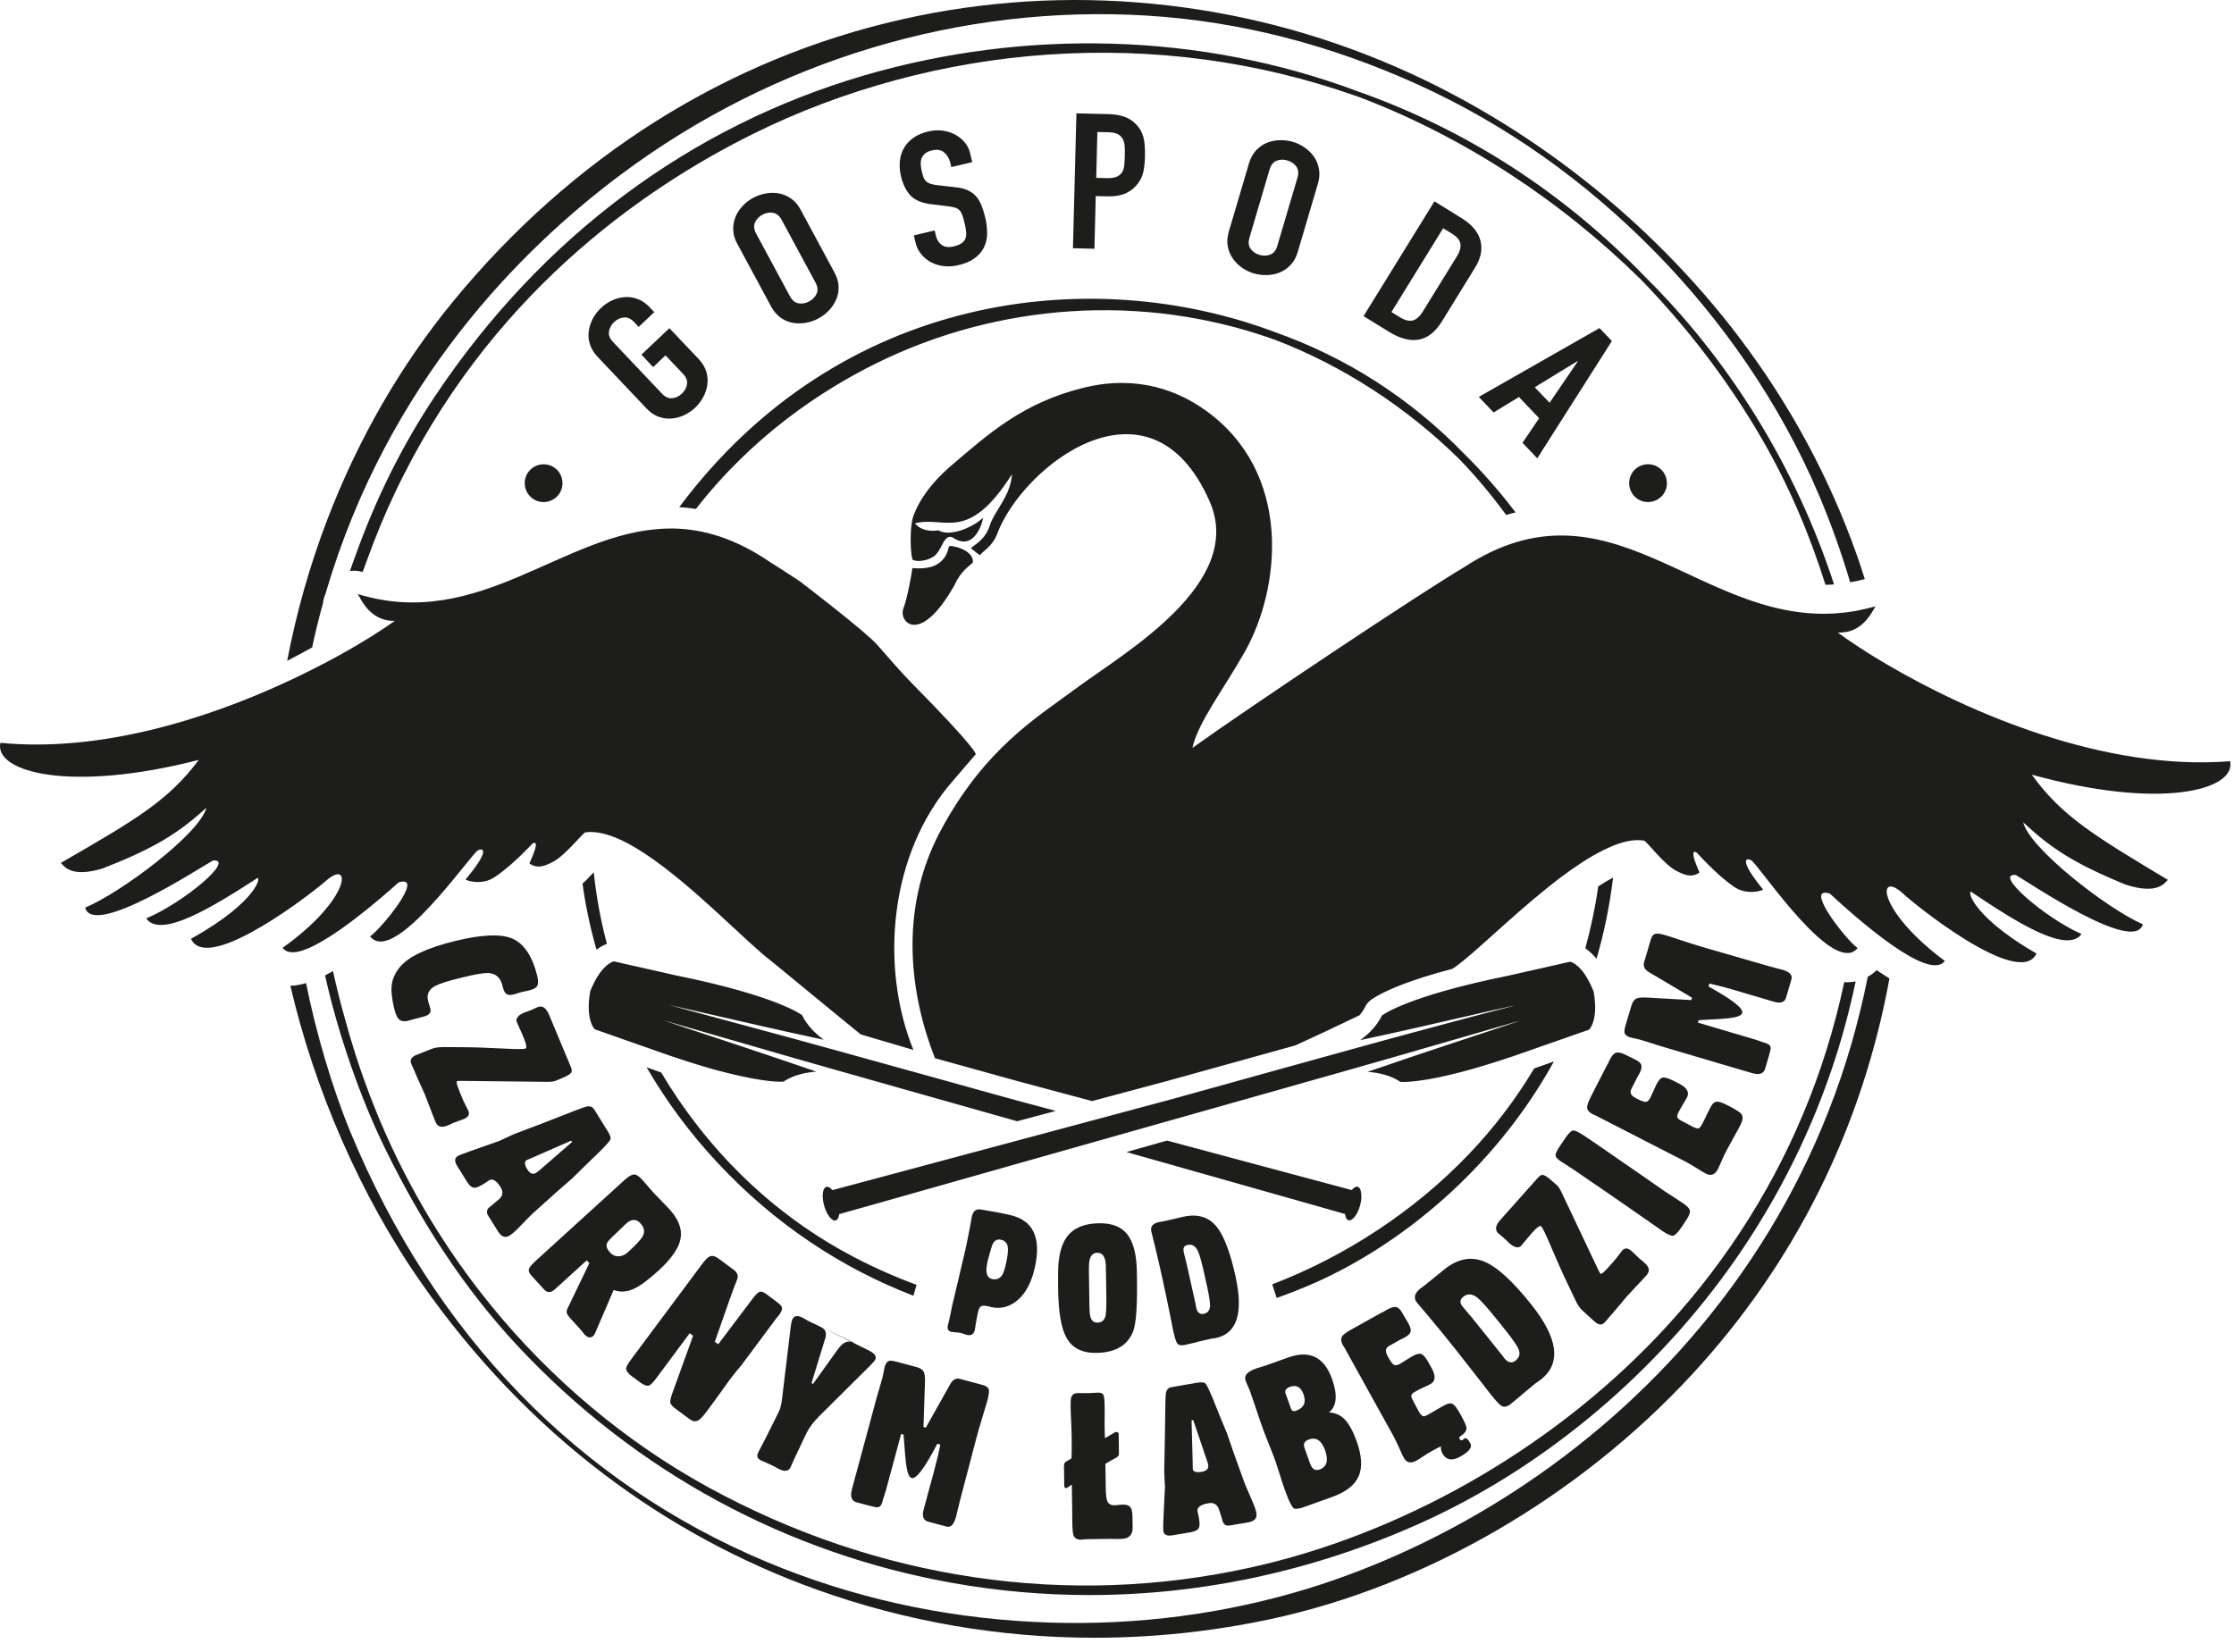 <svg width="96" height="71" viewBox="0 0 96 71" fill="none" xmlns="http://www.w3.org/2000/svg">
<g clip-path="url(#clip0_722_2)">
<path d="M26.17 14.246C26.144 14.402 26.203 14.55 26.34 14.694L28.446 16.918C28.583 17.063 28.731 17.13 28.887 17.115C29.043 17.1 29.18 17.033 29.302 16.918C29.424 16.803 29.498 16.666 29.521 16.514C29.547 16.359 29.487 16.21 29.35 16.066L28.598 15.273L28.068 15.777L27.564 15.243L28.765 14.105L30.021 15.428C30.184 15.603 30.295 15.784 30.351 15.973C30.407 16.162 30.421 16.351 30.395 16.537C30.369 16.722 30.31 16.9 30.218 17.07C30.125 17.241 30.01 17.389 29.877 17.519C29.739 17.649 29.587 17.752 29.413 17.838C29.239 17.919 29.057 17.971 28.868 17.986C28.679 18.004 28.494 17.979 28.305 17.912C28.12 17.845 27.942 17.727 27.779 17.552L25.673 15.328C25.514 15.158 25.403 14.976 25.347 14.787C25.288 14.594 25.273 14.405 25.303 14.22C25.329 14.035 25.388 13.857 25.48 13.686C25.573 13.516 25.688 13.367 25.822 13.238C25.959 13.108 26.111 13.004 26.285 12.919C26.459 12.838 26.641 12.786 26.83 12.771C27.019 12.756 27.204 12.778 27.393 12.849C27.582 12.915 27.756 13.034 27.916 13.204L28.116 13.416L27.445 14.05L27.245 13.838C27.108 13.694 26.959 13.627 26.804 13.646C26.648 13.66 26.511 13.727 26.389 13.842C26.27 13.957 26.196 14.09 26.17 14.246ZM33.135 13.171L31.682 10.476C31.57 10.273 31.511 10.069 31.507 9.868C31.504 9.668 31.537 9.483 31.611 9.309C31.685 9.135 31.789 8.979 31.923 8.842C32.056 8.701 32.204 8.586 32.371 8.501C32.534 8.412 32.712 8.349 32.905 8.315C33.094 8.282 33.283 8.278 33.468 8.312C33.654 8.345 33.828 8.419 33.995 8.534C34.158 8.649 34.298 8.808 34.406 9.016L35.859 11.711C35.974 11.922 36.029 12.126 36.037 12.322C36.041 12.519 36.007 12.708 35.929 12.878C35.855 13.052 35.751 13.208 35.618 13.345C35.485 13.486 35.336 13.601 35.169 13.686C35.006 13.775 34.828 13.838 34.636 13.872C34.447 13.905 34.258 13.909 34.072 13.875C33.887 13.842 33.713 13.771 33.55 13.657C33.387 13.542 33.249 13.382 33.135 13.171ZM32.493 10.039L33.946 12.734C34.043 12.912 34.165 13.012 34.321 13.038C34.476 13.064 34.625 13.034 34.773 12.956C34.921 12.875 35.029 12.763 35.092 12.623C35.155 12.482 35.14 12.322 35.044 12.144L33.59 9.45C33.494 9.272 33.372 9.172 33.216 9.146C33.06 9.12 32.912 9.149 32.764 9.227C32.616 9.305 32.508 9.42 32.445 9.561C32.382 9.702 32.397 9.861 32.493 10.039ZM39.751 6.599C39.821 6.54 39.917 6.492 40.04 6.466C40.27 6.41 40.447 6.44 40.577 6.555C40.707 6.666 40.792 6.814 40.837 7L40.881 7.181L41.778 6.97L41.685 6.573C41.648 6.414 41.578 6.269 41.471 6.136C41.363 6.003 41.23 5.891 41.07 5.799C40.911 5.71 40.729 5.647 40.525 5.617C40.322 5.587 40.11 5.599 39.888 5.65C39.628 5.71 39.413 5.806 39.239 5.932C39.065 6.058 38.931 6.206 38.839 6.373C38.746 6.54 38.687 6.725 38.668 6.933C38.65 7.137 38.665 7.348 38.713 7.559C38.798 7.915 38.931 8.193 39.121 8.397C39.31 8.601 39.614 8.731 40.032 8.779L40.729 8.864C40.852 8.879 40.948 8.897 41.026 8.92C41.104 8.942 41.167 8.975 41.218 9.023C41.27 9.072 41.315 9.142 41.348 9.235C41.382 9.327 41.419 9.446 41.452 9.594C41.482 9.72 41.504 9.839 41.515 9.946C41.526 10.054 41.522 10.15 41.493 10.232C41.467 10.313 41.415 10.384 41.337 10.443C41.263 10.502 41.148 10.55 40.996 10.588C40.766 10.643 40.592 10.621 40.466 10.525C40.34 10.428 40.262 10.306 40.225 10.158L40.166 9.906L39.269 10.117L39.339 10.417C39.384 10.606 39.465 10.777 39.584 10.921C39.703 11.066 39.843 11.184 40.006 11.27C40.169 11.358 40.351 11.414 40.555 11.436C40.759 11.462 40.97 11.447 41.185 11.396C41.474 11.329 41.708 11.229 41.886 11.095C42.064 10.966 42.197 10.81 42.282 10.636C42.367 10.462 42.416 10.269 42.419 10.05C42.423 9.835 42.397 9.609 42.342 9.368C42.293 9.161 42.238 8.983 42.175 8.827C42.112 8.671 42.034 8.538 41.938 8.43C41.841 8.323 41.719 8.238 41.574 8.171C41.43 8.108 41.248 8.063 41.033 8.045L40.288 7.96C40.162 7.945 40.058 7.926 39.98 7.897C39.903 7.871 39.84 7.834 39.791 7.785C39.743 7.737 39.706 7.678 39.68 7.604C39.654 7.53 39.628 7.437 39.602 7.326C39.58 7.229 39.569 7.137 39.565 7.048C39.562 6.955 39.577 6.874 39.602 6.796C39.632 6.729 39.68 6.662 39.751 6.599ZM47.03 10.691L46.107 10.669L46.256 4.872L47.638 4.905C47.89 4.913 48.113 4.946 48.305 5.013C48.498 5.076 48.669 5.187 48.821 5.343C48.973 5.498 49.076 5.68 49.132 5.884C49.188 6.088 49.21 6.366 49.202 6.714C49.195 6.97 49.173 7.189 49.136 7.367C49.099 7.548 49.025 7.715 48.91 7.871C48.78 8.056 48.606 8.201 48.391 8.301C48.176 8.401 47.898 8.449 47.557 8.438L47.086 8.427L47.03 10.691ZM47.108 7.645L47.553 7.656C47.738 7.659 47.887 7.641 47.99 7.593C48.094 7.548 48.172 7.482 48.22 7.4C48.272 7.318 48.302 7.215 48.313 7.096C48.324 6.977 48.331 6.844 48.335 6.696C48.339 6.559 48.339 6.433 48.331 6.31C48.324 6.188 48.302 6.08 48.257 5.991C48.213 5.903 48.146 5.828 48.05 5.773C47.953 5.717 47.816 5.691 47.635 5.684L47.156 5.673L47.108 7.645ZM52.979 11.114C52.872 10.958 52.798 10.784 52.761 10.591C52.724 10.395 52.739 10.184 52.805 9.954L53.672 7.018C53.739 6.796 53.839 6.61 53.977 6.462C54.114 6.318 54.269 6.206 54.444 6.136C54.618 6.066 54.803 6.029 54.996 6.025C55.188 6.021 55.374 6.043 55.556 6.095C55.733 6.147 55.904 6.229 56.063 6.34C56.223 6.451 56.356 6.581 56.464 6.733C56.571 6.888 56.645 7.063 56.678 7.259C56.716 7.456 56.701 7.667 56.634 7.893L55.767 10.829C55.7 11.058 55.596 11.244 55.459 11.388C55.322 11.533 55.166 11.64 54.992 11.711C54.818 11.781 54.633 11.818 54.44 11.822C54.247 11.826 54.062 11.803 53.88 11.752C53.702 11.7 53.532 11.618 53.372 11.507C53.22 11.399 53.087 11.27 52.979 11.114ZM53.743 10.695C53.836 10.821 53.962 10.906 54.125 10.955C54.288 11.003 54.44 10.999 54.584 10.943C54.729 10.888 54.833 10.762 54.888 10.569L55.756 7.633C55.811 7.441 55.796 7.281 55.704 7.155C55.611 7.029 55.485 6.944 55.322 6.896C55.159 6.848 55.007 6.851 54.862 6.907C54.718 6.963 54.614 7.089 54.558 7.281L53.691 10.217C53.636 10.41 53.65 10.569 53.743 10.695ZM59.688 14.261L58.595 13.586L61.642 8.653L62.802 9.372C63.247 9.646 63.521 9.969 63.617 10.339C63.714 10.71 63.639 11.095 63.391 11.496L61.968 13.805C61.682 14.268 61.349 14.531 60.963 14.598C60.582 14.661 60.155 14.55 59.688 14.261ZM60.715 13.771C60.867 13.731 61.011 13.601 61.141 13.39L62.609 11.014C62.728 10.821 62.78 10.643 62.757 10.484C62.735 10.324 62.609 10.172 62.379 10.032L62.016 9.809L59.792 13.412L60.155 13.634C60.374 13.768 60.563 13.812 60.715 13.771ZM65.426 19.031L66.141 17.975L65.274 17.063L64.184 17.727L63.547 17.059L68.736 14.101L69.266 14.657L66.06 19.698L65.426 19.031ZM66.59 17.311L67.798 15.536L67.787 15.521L65.952 16.644L66.59 17.311ZM21.993 40.329C21.503 40.132 20.699 40.166 19.587 40.436C18.379 40.729 17.586 41.096 17.207 41.537C16.985 41.797 16.855 42.078 16.829 42.375C16.803 42.616 16.844 42.946 16.944 43.365C17 43.594 17.07 43.746 17.159 43.821C17.248 43.895 17.378 43.913 17.552 43.869C17.534 43.872 17.6 43.854 17.745 43.813C17.89 43.772 18.045 43.731 18.208 43.691C18.442 43.635 18.535 43.52 18.494 43.35C18.49 43.328 18.471 43.276 18.449 43.198C18.423 43.12 18.405 43.053 18.394 43.001C18.331 42.742 18.423 42.542 18.668 42.394C18.857 42.286 19.253 42.156 19.858 42.012C20.388 41.882 20.755 41.819 20.951 41.819C21.203 41.826 21.389 41.926 21.5 42.123C21.541 42.193 21.578 42.297 21.611 42.438C21.644 42.575 21.696 42.668 21.763 42.72C21.833 42.768 21.941 42.775 22.085 42.738C22.13 42.727 22.189 42.709 22.256 42.686C22.326 42.664 22.371 42.649 22.393 42.642C22.456 42.627 22.526 42.612 22.608 42.597C22.693 42.575 22.745 42.564 22.76 42.56C22.934 42.52 23.045 42.453 23.09 42.367C23.134 42.282 23.134 42.145 23.09 41.956C22.878 41.089 22.512 40.544 21.993 40.329ZM23.594 43.613C23.468 43.313 23.305 43.202 23.101 43.287C23.019 43.32 22.938 43.357 22.853 43.398C22.767 43.435 22.719 43.453 22.715 43.453C22.712 43.457 22.689 43.465 22.66 43.476C22.619 43.487 22.586 43.498 22.552 43.509C22.4 43.572 22.304 43.635 22.256 43.702C22.193 43.78 22.178 43.854 22.208 43.928C22.237 44.002 22.282 44.099 22.337 44.217C22.393 44.336 22.449 44.462 22.5 44.591C22.619 44.881 22.649 45.04 22.582 45.066C22.512 45.096 22.223 45.096 21.715 45.07C20.955 45.029 20.31 45.007 19.772 45.007C19.539 45.003 19.309 45.003 19.083 45.003C18.857 45.003 18.679 45.025 18.557 45.077L17.893 45.34C17.678 45.429 17.604 45.555 17.671 45.715C17.667 45.711 17.682 45.74 17.712 45.815C17.745 45.878 17.775 45.948 17.808 46.022L17.886 46.208C17.93 46.315 17.993 46.46 18.082 46.649C18.168 46.834 18.227 46.967 18.26 47.045C18.301 47.145 18.371 47.327 18.468 47.586C18.564 47.846 18.649 48.057 18.716 48.22C18.801 48.428 18.972 48.48 19.224 48.376C19.261 48.361 19.305 48.343 19.361 48.32C19.405 48.294 19.439 48.279 19.454 48.272C19.491 48.257 19.565 48.231 19.672 48.191C19.78 48.154 19.865 48.12 19.932 48.094C20.125 48.013 20.191 47.898 20.125 47.738C20.121 47.727 20.084 47.657 20.021 47.531C19.954 47.405 19.898 47.282 19.85 47.164L19.758 46.938C19.635 46.641 19.595 46.486 19.639 46.467C19.661 46.46 19.735 46.452 19.861 46.456L23.501 46.497C23.672 46.497 23.79 46.486 23.861 46.456L24.135 46.345C24.395 46.237 24.535 46.148 24.561 46.07C24.58 46.022 24.569 45.948 24.524 45.841L23.594 43.613ZM24.706 47.735C24.988 47.623 25.169 47.564 25.258 47.549C25.381 47.538 25.473 47.583 25.536 47.686L26.125 48.635C26.226 48.795 26.259 48.91 26.229 48.976C26.2 49.043 26.044 49.221 25.762 49.503C25.366 49.884 24.969 50.27 24.58 50.655C24.261 50.926 23.698 51.423 22.893 52.153C22.801 52.238 22.619 52.423 22.345 52.709C22.16 52.905 22.011 53.035 21.9 53.102C21.711 53.22 21.544 53.157 21.4 52.924L20.977 52.245C20.899 52.123 20.91 52.008 21.003 51.908C21.114 51.823 21.27 51.693 21.47 51.519C21.611 51.374 21.629 51.211 21.515 51.03C21.333 50.737 21.166 50.637 21.01 50.733C20.977 50.755 20.933 50.785 20.881 50.822C20.821 50.859 20.781 50.885 20.755 50.9C20.595 50.996 20.477 51.048 20.395 51.048C20.284 51.045 20.18 50.967 20.084 50.815L19.643 50.107C19.52 49.91 19.532 49.77 19.676 49.681C19.721 49.655 19.913 49.581 20.258 49.458L21.481 49.028C21.611 48.962 21.819 48.865 22.1 48.739C22.786 48.487 23.649 48.15 24.706 47.735ZM24.587 49.08L24.543 49.025L22.904 49.744C22.797 49.788 22.704 49.829 22.63 49.862C22.526 49.925 22.538 50.059 22.66 50.259C22.775 50.444 22.901 50.492 23.038 50.407C23.082 50.381 23.134 50.34 23.19 50.292L24.587 49.08ZM27.601 50.707C27.671 50.785 27.756 50.882 27.857 51C27.956 51.119 28.027 51.2 28.064 51.241C28.12 51.304 28.227 51.415 28.387 51.575C28.542 51.734 28.668 51.864 28.757 51.96C29.157 52.398 29.321 52.82 29.246 53.231C29.176 53.639 28.85 54.11 28.268 54.636C27.849 55.014 27.508 55.27 27.234 55.392C26.93 55.533 26.641 55.548 26.37 55.441L25.584 57.272C25.558 57.338 25.529 57.383 25.499 57.412C25.381 57.524 25.247 57.498 25.106 57.342C25.095 57.327 25.076 57.305 25.047 57.264C25.021 57.227 24.999 57.197 24.984 57.183L24.465 56.612C24.372 56.508 24.335 56.412 24.354 56.319C24.358 56.297 24.413 56.186 24.513 55.978L25.325 54.291L25.214 54.169L23.853 55.407C23.675 55.567 23.52 55.574 23.386 55.426L22.841 54.829C22.734 54.714 22.701 54.61 22.738 54.521C22.76 54.451 22.856 54.34 23.023 54.188L26.856 50.7C27.011 50.559 27.137 50.485 27.238 50.477C27.337 50.474 27.46 50.548 27.601 50.707ZM27.523 52.579C27.341 52.379 27.134 52.383 26.9 52.594C26.878 52.612 26.819 52.672 26.718 52.772C26.619 52.868 26.533 52.953 26.455 53.024C26.24 53.22 26.114 53.358 26.081 53.439C26.037 53.554 26.081 53.684 26.215 53.832C26.314 53.943 26.437 53.999 26.581 53.995C26.722 53.991 26.859 53.932 26.989 53.813C27.341 53.491 27.552 53.265 27.623 53.124C27.719 52.939 27.686 52.757 27.523 52.579ZM31.904 58.617L33.376 56.638C33.398 56.608 33.42 56.582 33.45 56.553C33.472 56.519 33.49 56.497 33.498 56.489C33.602 56.349 33.631 56.237 33.583 56.148C33.553 56.097 33.483 56.03 33.372 55.948L32.92 55.611C32.797 55.522 32.701 55.492 32.627 55.529C32.553 55.563 32.453 55.663 32.334 55.826L30.863 57.776L30.718 57.668C31.215 56.234 31.533 55.333 31.682 54.974C31.733 54.822 31.685 54.696 31.541 54.584L30.877 54.091C30.725 53.98 30.596 53.95 30.488 54.006C30.41 54.043 30.295 54.158 30.151 54.355L27.141 58.398C26.993 58.599 26.915 58.732 26.908 58.802C26.9 58.906 26.978 59.017 27.148 59.147L27.519 59.421C27.671 59.533 27.79 59.577 27.886 59.551C27.956 59.525 28.06 59.425 28.186 59.255L29.639 57.301L29.784 57.409L28.92 59.8C28.828 60.044 28.791 60.203 28.802 60.278C28.813 60.352 28.894 60.444 29.039 60.552L29.628 60.989C29.773 61.097 29.902 61.115 30.017 61.041C30.099 60.993 30.221 60.86 30.384 60.641C30.625 60.318 30.851 60.007 31.063 59.711C31.278 59.414 31.374 59.277 31.352 59.306C31.426 59.21 31.522 59.084 31.645 58.932C31.774 58.784 31.86 58.68 31.904 58.617ZM32.575 62.435C32.579 62.435 32.579 62.435 32.575 62.435C32.575 62.438 32.575 62.438 32.575 62.435ZM32.69 62.761C32.694 62.765 32.749 62.787 32.853 62.831C32.957 62.876 33.053 62.92 33.146 62.965C33.16 62.972 33.212 62.998 33.294 63.039C33.368 63.084 33.435 63.117 33.494 63.147C33.728 63.261 33.887 63.232 33.972 63.061C33.983 63.035 34.006 62.983 34.039 62.909C34.069 62.835 34.098 62.768 34.124 62.717L34.639 61.63L34.662 61.582C34.777 61.352 34.958 61.112 35.21 60.86L37.393 58.691C37.512 58.576 37.586 58.487 37.612 58.432C37.679 58.295 37.582 58.165 37.323 58.035C37.056 57.902 36.819 57.787 36.608 57.683C36.526 57.661 36.452 57.653 36.389 57.672C36.259 57.705 36.122 57.82 35.985 58.017L34.94 59.477L34.873 59.444L35.466 57.509C35.533 57.29 35.477 57.135 35.292 57.042C35.21 57.001 35.118 56.956 35.014 56.905C34.914 56.86 34.851 56.834 34.832 56.823C34.766 56.79 34.695 56.753 34.621 56.708C34.543 56.664 34.502 56.638 34.491 56.634C34.273 56.527 34.128 56.545 34.057 56.693C34.024 56.76 33.998 56.868 33.98 57.016L33.609 60.1C33.579 60.352 33.535 60.537 33.476 60.656L33.179 61.256C33.031 61.56 32.886 61.838 32.753 62.097C32.645 62.305 32.586 62.416 32.579 62.431C32.508 62.579 32.545 62.691 32.69 62.761ZM36.604 57.683C36.656 57.698 36.711 57.716 36.774 57.746C35.036 56.901 34.98 56.879 36.604 57.683ZM39.684 61.33L39.747 59.432C39.758 59.188 39.736 59.025 39.684 58.94C39.632 58.854 39.525 58.791 39.369 58.751L38.553 58.532C38.394 58.491 38.283 58.472 38.22 58.487C38.127 58.51 38.06 58.591 38.023 58.732C38.009 58.784 37.99 58.865 37.968 58.984C37.946 59.103 37.927 59.192 37.908 59.255C37.875 59.377 37.831 59.529 37.779 59.707C37.723 59.885 37.69 60.003 37.675 60.059L36.611 63.999C36.526 64.318 36.589 64.507 36.804 64.566L37.375 64.718C37.556 64.766 37.668 64.788 37.716 64.781C37.812 64.77 37.879 64.696 37.916 64.555C37.931 64.492 37.957 64.41 37.99 64.31C38.023 64.207 38.046 64.136 38.06 64.088L38.724 61.63L38.828 61.66C38.876 62.361 38.917 62.809 38.95 63.013C38.998 63.328 39.072 63.499 39.176 63.525C39.373 63.577 39.743 63.087 40.277 62.053L40.407 62.09C40.344 62.424 40.251 62.813 40.129 63.261L39.691 64.877C39.614 65.17 39.676 65.344 39.888 65.4L40.677 65.611C40.859 65.66 40.992 65.522 41.081 65.196C41.078 65.215 41.096 65.133 41.137 64.959C41.178 64.785 41.226 64.6 41.274 64.41C41.393 63.966 41.526 63.462 41.674 62.887C41.823 62.316 41.915 61.968 41.949 61.838C42.026 61.553 42.119 61.223 42.234 60.852C42.345 60.481 42.416 60.252 42.438 60.163C42.493 59.948 42.512 59.8 42.49 59.714C42.464 59.629 42.379 59.566 42.227 59.525L41.263 59.266C41.089 59.218 40.944 59.292 40.837 59.484L39.784 61.36L39.684 61.33ZM46.078 65.374C46.081 65.689 46.1 65.893 46.13 65.986C46.182 66.112 46.282 66.175 46.441 66.175C46.471 66.175 46.511 66.171 46.563 66.164C46.615 66.156 46.649 66.153 46.667 66.153L47.79 66.138C47.812 66.138 47.868 66.138 47.953 66.145C48.042 66.145 48.116 66.141 48.172 66.141C48.509 66.138 48.676 65.975 48.672 65.656L48.665 65.192C48.661 65.007 48.639 64.877 48.598 64.811C48.543 64.711 48.428 64.666 48.25 64.666C48.202 64.666 48.139 64.674 48.061 64.681C47.983 64.688 47.927 64.696 47.898 64.696C47.742 64.7 47.638 64.64 47.586 64.525C47.542 64.429 47.52 64.233 47.516 63.943L47.501 62.913L47.987 62.635C48.053 62.598 48.087 62.542 48.083 62.468L48.072 61.649C48.072 61.579 48.038 61.545 47.979 61.545C47.95 61.545 47.924 61.553 47.905 61.564L47.483 61.812C47.475 61.686 47.471 61.508 47.468 61.289C47.464 61.156 47.468 60.993 47.471 60.8C47.468 60.604 47.468 60.474 47.468 60.419C47.464 60.174 47.449 60.018 47.416 59.951C47.386 59.885 47.301 59.851 47.171 59.855C47.142 59.855 47.075 59.859 46.975 59.866C46.875 59.874 46.789 59.877 46.715 59.877C46.619 59.877 46.526 59.877 46.434 59.874C46.341 59.874 46.3 59.874 46.308 59.874C46.163 59.877 46.07 59.94 46.03 60.07C46.011 60.129 46.004 60.252 46.007 60.437C46.007 60.578 46.015 60.793 46.03 61.086C46.041 61.379 46.052 61.605 46.052 61.76C46.056 62.161 46.056 62.468 46.044 62.683L45.811 62.817C45.752 62.854 45.722 62.917 45.722 63.009L45.733 63.847C45.733 63.921 45.759 63.958 45.807 63.958C45.826 63.958 45.848 63.951 45.87 63.932L46.059 63.806C46.063 64.144 46.067 64.485 46.074 64.837C46.078 65.185 46.078 65.363 46.078 65.374ZM51.46 64.963C51.467 65.004 51.478 65.055 51.497 65.115C51.508 65.185 51.515 65.233 51.523 65.259C51.556 65.441 51.556 65.571 51.526 65.648C51.482 65.749 51.371 65.815 51.193 65.849L50.37 65.989C50.144 66.026 50.014 65.963 49.988 65.797C49.981 65.745 49.984 65.537 49.999 65.174L50.062 63.88C50.051 63.736 50.036 63.506 50.029 63.195C50.047 62.472 50.062 61.545 50.077 60.407C50.081 60.107 50.092 59.911 50.114 59.825C50.148 59.707 50.225 59.636 50.344 59.618L51.445 59.429C51.63 59.399 51.749 59.407 51.801 59.462C51.853 59.514 51.956 59.725 52.112 60.096C52.316 60.611 52.523 61.119 52.735 61.627C52.864 62.023 53.113 62.731 53.487 63.754C53.532 63.869 53.636 64.11 53.795 64.474C53.906 64.722 53.969 64.907 53.991 65.033C54.028 65.252 53.91 65.382 53.636 65.43L52.85 65.563C52.705 65.589 52.605 65.537 52.549 65.411C52.512 65.274 52.453 65.081 52.368 64.833C52.286 64.648 52.142 64.57 51.934 64.607C51.586 64.666 51.43 64.785 51.46 64.963ZM51.638 63.258C51.853 63.221 51.945 63.121 51.919 62.961C51.912 62.909 51.893 62.846 51.867 62.776L51.274 61.03L51.204 61.052L51.252 62.839C51.252 62.958 51.256 63.057 51.256 63.139C51.278 63.258 51.404 63.298 51.638 63.258ZM54.01 60.652C53.895 60.307 53.798 60.026 53.724 59.814C53.706 59.759 53.672 59.681 53.624 59.573C53.576 59.466 53.543 59.388 53.524 59.332C53.45 59.125 53.598 58.954 53.969 58.821C54.025 58.802 54.095 58.78 54.177 58.754C54.258 58.732 54.314 58.714 54.343 58.706L55.359 58.343C56.275 58.013 56.905 58.324 57.242 59.269C57.487 59.955 57.442 60.433 57.112 60.708C57.386 60.719 57.616 60.822 57.798 61.019C57.98 61.212 58.146 61.519 58.298 61.942C58.521 62.565 58.55 63.069 58.384 63.45C58.217 63.832 57.835 64.129 57.242 64.34L56.063 64.763C55.87 64.833 55.726 64.859 55.633 64.844C55.541 64.829 55.4 64.559 55.215 64.04C55.159 63.888 55.088 63.673 55.003 63.399C54.918 63.124 54.855 62.928 54.814 62.813C54.755 62.642 54.658 62.398 54.529 62.075C54.399 61.753 54.31 61.519 54.258 61.371C54.206 61.234 54.125 60.997 54.01 60.652ZM56.06 62.238L56.304 62.92C56.386 63.147 56.519 63.224 56.708 63.158C57.02 63.046 57.097 62.768 56.942 62.331C56.79 61.908 56.56 61.757 56.245 61.868C56.056 61.934 55.993 62.057 56.06 62.238ZM55.24 59.881L55.478 60.544C55.515 60.645 55.585 60.674 55.693 60.633C56.034 60.511 56.141 60.274 56.015 59.925C55.904 59.614 55.711 59.507 55.437 59.603C55.266 59.67 55.2 59.759 55.24 59.881ZM60.126 62.231C60.218 62.446 60.289 62.587 60.326 62.657C60.444 62.872 60.626 62.909 60.867 62.776C60.941 62.735 61.038 62.676 61.156 62.594C61.275 62.516 61.36 62.461 61.412 62.431C61.645 62.301 61.812 62.212 61.916 62.161C61.912 62.283 61.938 62.387 61.986 62.472C62.146 62.757 62.401 62.802 62.754 62.602C63.135 62.39 63.276 62.201 63.184 62.031C63.084 61.853 63.002 61.782 62.931 61.823C62.928 61.827 62.917 61.834 62.902 61.849C62.887 61.864 62.872 61.875 62.861 61.883C62.802 61.916 62.761 61.905 62.731 61.857C62.698 61.794 62.705 61.753 62.754 61.727C62.939 61.616 63.028 61.493 63.017 61.36C63.009 61.271 62.92 61.078 62.754 60.778C62.624 60.544 62.52 60.404 62.45 60.359C62.361 60.296 62.238 60.307 62.083 60.392C62.086 60.389 62.012 60.43 61.86 60.515C61.705 60.608 61.549 60.7 61.39 60.789C61.301 60.837 61.234 60.867 61.186 60.871C61.119 60.874 61.045 60.804 60.963 60.656L60.722 60.2C60.667 60.1 60.641 60.022 60.648 59.974C60.656 59.922 60.711 59.87 60.815 59.811C60.926 59.748 61.056 59.685 61.201 59.618C61.345 59.551 61.438 59.507 61.475 59.484C61.69 59.362 61.705 59.132 61.516 58.791L61.393 58.569C61.278 58.365 61.182 58.243 61.093 58.202C61.008 58.161 60.874 58.187 60.697 58.287C60.619 58.332 60.519 58.391 60.404 58.465C60.285 58.539 60.211 58.587 60.174 58.61C60.051 58.676 59.963 58.695 59.903 58.662C59.844 58.628 59.77 58.535 59.685 58.384L59.629 58.283C59.518 58.08 59.536 57.935 59.688 57.85L60.051 57.646C60.089 57.624 60.141 57.598 60.211 57.557C60.278 57.527 60.322 57.505 60.352 57.49C60.5 57.409 60.589 57.327 60.615 57.246C60.641 57.164 60.615 57.049 60.533 56.901C60.537 56.905 60.507 56.856 60.448 56.749C60.385 56.649 60.326 56.549 60.267 56.441C60.181 56.289 60.096 56.2 60.003 56.178C59.914 56.156 59.788 56.189 59.625 56.278C59.588 56.3 59.555 56.319 59.522 56.334L59.477 56.367C59.455 56.378 59.429 56.393 59.392 56.404C59.366 56.419 59.347 56.43 59.336 56.434L58.102 57.123C57.868 57.253 57.727 57.353 57.679 57.427C57.609 57.527 57.62 57.661 57.716 57.828C57.735 57.865 57.761 57.902 57.787 57.939C57.809 57.98 57.824 58.005 57.828 58.017L59.877 61.716C59.948 61.849 60.033 62.02 60.126 62.231ZM60.893 55.993C60.889 55.989 60.889 55.989 60.889 55.985C60.882 55.982 60.886 55.982 60.893 55.993ZM64.055 59.925C64.095 59.977 63.94 59.773 63.591 59.325C63.243 58.877 62.868 58.398 62.472 57.898C62.079 57.409 61.708 56.953 61.352 56.53C61.056 56.178 60.9 55.996 60.886 55.982C60.733 55.785 60.785 55.581 61.041 55.377C61.045 55.374 61.108 55.326 61.23 55.237C61.33 55.159 61.427 55.081 61.519 55.003L62.075 54.551C62.661 54.084 63.25 53.98 63.84 54.247C64.37 54.484 65.026 55.092 65.8 56.063C66.957 57.513 67.098 58.587 66.227 59.284C66.193 59.31 66.149 59.34 66.097 59.377C66.045 59.41 66.008 59.436 65.989 59.451L65.526 59.833C65.467 59.885 65.411 59.937 65.356 59.981C65.226 60.092 65.089 60.203 64.944 60.322C64.785 60.452 64.651 60.489 64.548 60.437C64.459 60.396 64.314 60.244 64.106 59.985L64.055 59.925ZM64.522 58.213C64.533 58.228 64.551 58.25 64.577 58.28C64.596 58.309 64.611 58.335 64.625 58.354C64.796 58.569 64.963 58.61 65.129 58.476C65.289 58.346 65.333 58.191 65.263 58.002C65.204 57.85 65.018 57.579 64.711 57.194L64.373 56.771C63.94 56.226 63.639 55.893 63.48 55.767C63.261 55.6 63.061 55.589 62.876 55.737C62.728 55.856 62.72 55.993 62.854 56.16C62.92 56.241 62.998 56.334 63.091 56.441C63.184 56.545 63.239 56.612 63.261 56.642L64.522 58.213ZM66.267 50.496C66.216 50.5 66.153 50.544 66.078 50.629L64.474 52.431C64.255 52.675 64.229 52.872 64.396 53.017C64.462 53.076 64.529 53.131 64.603 53.191C64.674 53.254 64.711 53.287 64.714 53.291C64.718 53.294 64.733 53.309 64.759 53.331C64.785 53.361 64.811 53.391 64.837 53.413C64.959 53.521 65.059 53.584 65.141 53.598C65.237 53.621 65.311 53.602 65.367 53.543C65.419 53.483 65.485 53.402 65.571 53.298C65.656 53.194 65.745 53.091 65.834 52.987C66.041 52.753 66.175 52.657 66.227 52.705C66.282 52.757 66.412 53.013 66.608 53.483C66.905 54.184 67.168 54.773 67.402 55.255C67.502 55.467 67.602 55.674 67.698 55.878C67.794 56.082 67.895 56.23 67.995 56.319L68.525 56.801C68.699 56.956 68.844 56.968 68.958 56.834C68.955 56.838 68.977 56.812 69.032 56.753C69.077 56.693 69.125 56.638 69.177 56.578L69.311 56.43C69.388 56.345 69.488 56.223 69.622 56.063C69.752 55.904 69.844 55.793 69.9 55.73C69.974 55.648 70.104 55.507 70.296 55.303C70.489 55.103 70.641 54.937 70.76 54.803C70.908 54.636 70.882 54.462 70.674 54.28C70.645 54.255 70.608 54.221 70.563 54.18C70.519 54.151 70.493 54.128 70.478 54.117C70.448 54.091 70.393 54.036 70.311 53.958C70.23 53.876 70.163 53.813 70.111 53.769C69.956 53.628 69.822 53.624 69.707 53.75C69.7 53.758 69.651 53.821 69.566 53.936C69.481 54.051 69.396 54.154 69.311 54.251L69.147 54.432C68.936 54.673 68.81 54.777 68.777 54.744C68.758 54.729 68.725 54.662 68.669 54.551L67.112 51.263C67.038 51.108 66.975 51.008 66.92 50.956L66.697 50.759C66.49 50.57 66.345 50.485 66.267 50.496ZM71.898 53.109C71.983 53.094 72.102 52.972 72.254 52.75L72.431 52.486C72.565 52.29 72.628 52.145 72.621 52.053C72.613 51.96 72.517 51.845 72.331 51.719C72.22 51.645 72.076 51.549 71.898 51.434C71.72 51.319 71.597 51.241 71.527 51.193C71.386 51.096 70.986 50.822 70.326 50.359C69.666 49.899 69.073 49.492 68.551 49.132L68.117 48.839C67.843 48.654 67.665 48.569 67.583 48.591C67.502 48.613 67.398 48.717 67.268 48.91L67.035 49.254C66.912 49.436 66.849 49.562 66.846 49.64C66.842 49.718 66.916 49.807 67.064 49.91C67.046 49.899 67.124 49.947 67.298 50.059C67.472 50.17 67.654 50.288 67.839 50.418C68.718 51.015 69.559 51.597 70.359 52.153C71.16 52.712 71.523 52.965 71.445 52.913C71.664 53.057 71.812 53.124 71.898 53.109ZM69.436 45.248C69.348 45.277 69.262 45.377 69.177 45.544C69.159 45.581 69.14 45.618 69.125 45.648L69.107 45.7C69.096 45.722 69.081 45.748 69.058 45.778C69.044 45.803 69.036 45.822 69.029 45.833L68.384 47.093C68.262 47.331 68.202 47.494 68.202 47.583C68.198 47.705 68.284 47.809 68.454 47.894C68.491 47.913 68.532 47.931 68.577 47.946C68.617 47.968 68.643 47.979 68.654 47.987L72.417 49.918C72.546 49.984 72.709 50.081 72.906 50.203C73.102 50.329 73.24 50.407 73.31 50.444C73.529 50.555 73.699 50.489 73.825 50.24C73.862 50.166 73.91 50.062 73.966 49.929C74.022 49.795 74.062 49.703 74.088 49.651C74.192 49.447 74.326 49.199 74.489 48.906C74.652 48.617 74.755 48.424 74.8 48.331C74.9 48.131 74.911 47.979 74.826 47.876C74.767 47.798 74.585 47.683 74.281 47.527C74.044 47.405 73.881 47.345 73.796 47.349C73.684 47.349 73.592 47.423 73.51 47.579C73.514 47.575 73.473 47.649 73.395 47.805C73.317 47.968 73.24 48.131 73.154 48.294C73.106 48.387 73.065 48.446 73.032 48.476C72.98 48.517 72.876 48.498 72.728 48.42L72.272 48.179C72.168 48.127 72.105 48.079 72.083 48.031C72.061 47.987 72.076 47.909 72.131 47.801C72.191 47.686 72.261 47.564 72.343 47.427C72.424 47.29 72.476 47.201 72.495 47.164C72.606 46.941 72.491 46.745 72.142 46.567L71.916 46.452C71.709 46.348 71.557 46.3 71.464 46.311C71.368 46.322 71.275 46.422 71.182 46.604C71.142 46.686 71.093 46.789 71.038 46.916C70.982 47.041 70.945 47.127 70.927 47.164C70.864 47.286 70.797 47.353 70.73 47.356C70.663 47.364 70.549 47.327 70.393 47.245L70.293 47.194C70.085 47.09 70.022 46.956 70.104 46.801L70.293 46.43C70.311 46.393 70.341 46.337 70.374 46.267C70.411 46.204 70.437 46.159 70.452 46.133C70.53 45.981 70.556 45.867 70.534 45.781C70.511 45.7 70.426 45.618 70.274 45.54C70.278 45.544 70.226 45.518 70.118 45.462C70.011 45.414 69.904 45.362 69.796 45.307C69.644 45.24 69.522 45.218 69.436 45.248ZM70.789 42.875C70.545 42.861 70.382 42.879 70.296 42.927C70.211 42.979 70.144 43.083 70.1 43.239L69.859 44.047C69.815 44.202 69.796 44.313 69.807 44.38C69.829 44.473 69.907 44.543 70.048 44.584C70.096 44.599 70.182 44.617 70.3 44.643C70.419 44.669 70.508 44.691 70.567 44.71C70.689 44.747 70.838 44.795 71.016 44.851C71.193 44.91 71.308 44.947 71.364 44.962L75.278 46.118C75.597 46.211 75.786 46.152 75.849 45.937L76.016 45.373C76.068 45.192 76.094 45.081 76.09 45.036C76.082 44.94 76.008 44.869 75.867 44.829C75.808 44.81 75.727 44.784 75.623 44.747C75.523 44.71 75.449 44.684 75.404 44.673L72.962 43.95L72.991 43.846C73.692 43.813 74.144 43.783 74.348 43.754C74.663 43.713 74.837 43.643 74.867 43.539C74.926 43.342 74.444 42.964 73.421 42.401L73.458 42.271C73.788 42.345 74.177 42.445 74.622 42.579L76.227 43.053C76.516 43.139 76.694 43.079 76.753 42.868L76.983 42.086C77.035 41.904 76.902 41.767 76.579 41.674C76.594 41.678 76.516 41.66 76.342 41.615C76.168 41.571 75.986 41.519 75.797 41.463C75.356 41.333 74.852 41.189 74.285 41.026C73.718 40.863 73.369 40.766 73.24 40.725C72.954 40.64 72.628 40.54 72.261 40.418C71.894 40.295 71.664 40.221 71.575 40.196C71.364 40.132 71.216 40.114 71.13 40.136C71.045 40.158 70.978 40.244 70.934 40.396L70.652 41.352C70.6 41.526 70.671 41.671 70.86 41.782L72.709 42.879L72.68 42.983L70.789 42.875ZM41.682 52.735C41.741 52.42 41.767 52.271 41.76 52.297C41.812 52.06 41.934 51.953 42.123 51.979C42.568 52.049 42.994 52.127 43.402 52.22C44.399 52.442 44.755 53.194 44.469 54.481C44.328 55.103 44.087 55.567 43.743 55.867C43.398 56.167 43.012 56.271 42.59 56.178C42.575 56.175 42.553 56.167 42.527 56.156C42.493 56.148 42.468 56.145 42.453 56.141C42.323 56.111 42.227 56.111 42.164 56.141C42.104 56.171 42.06 56.249 42.034 56.367C41.993 56.553 41.956 56.73 41.93 56.908C41.901 57.083 41.889 57.168 41.889 57.157C41.849 57.342 41.737 57.413 41.556 57.375C41.53 57.372 41.489 57.357 41.43 57.335C41.37 57.312 41.322 57.297 41.282 57.29C41.233 57.279 41.163 57.272 41.074 57.264C40.985 57.257 40.918 57.249 40.881 57.242C40.744 57.212 40.696 57.112 40.733 56.949C40.74 56.912 40.755 56.864 40.77 56.812C40.781 56.764 40.788 56.73 40.792 56.716C40.796 56.701 40.811 56.627 40.84 56.497C40.866 56.364 40.889 56.241 40.914 56.13C40.963 55.922 41.048 55.548 41.178 55.014C41.307 54.481 41.407 54.047 41.482 53.724C41.556 53.38 41.623 53.053 41.682 52.735ZM42.39 54.651C42.405 54.833 42.49 54.94 42.638 54.974C42.827 55.014 42.975 54.951 43.079 54.781C43.131 54.692 43.183 54.521 43.239 54.273C43.309 53.95 43.331 53.717 43.302 53.565C43.272 53.413 43.175 53.32 43.016 53.283C42.801 53.235 42.664 53.358 42.597 53.65C42.627 53.524 42.583 53.676 42.464 54.11C42.405 54.34 42.379 54.521 42.39 54.651ZM48.45 53.061C48.706 53.395 48.843 53.928 48.854 54.655L48.858 54.896C48.876 56.108 48.824 56.879 48.695 57.216C48.461 57.824 47.935 58.132 47.116 58.146C46.508 58.157 46.081 57.943 45.833 57.501C45.607 57.101 45.485 56.412 45.47 55.437C45.462 54.907 45.466 54.521 45.488 54.277C45.522 53.906 45.603 53.598 45.729 53.354C45.985 52.846 46.486 52.587 47.227 52.575C47.786 52.564 48.194 52.727 48.45 53.061ZM47.542 55.678L47.52 54.414C47.512 54.032 47.39 53.839 47.153 53.843C46.982 53.847 46.871 53.947 46.823 54.147C46.801 54.247 46.789 54.414 46.793 54.647L46.815 56.134C46.819 56.352 46.83 56.501 46.852 56.582C46.901 56.76 47.001 56.849 47.156 56.845C47.342 56.842 47.457 56.749 47.505 56.564C47.535 56.438 47.549 56.141 47.542 55.678ZM49.473 52.931C49.473 52.928 49.473 52.928 49.473 52.924C49.473 52.92 49.469 52.92 49.473 52.931ZM49.621 53.521C49.529 53.139 49.477 52.942 49.473 52.924C49.432 52.712 49.54 52.579 49.807 52.523C49.81 52.523 49.877 52.512 49.999 52.49C50.103 52.468 50.2 52.446 50.3 52.423L50.874 52.29C51.478 52.16 51.953 52.309 52.294 52.739C52.601 53.124 52.872 53.839 53.098 54.881C53.435 56.434 53.157 57.309 52.257 57.505C52.223 57.513 52.179 57.52 52.127 57.527C52.075 57.535 52.038 57.538 52.019 57.542L51.538 57.653C51.474 57.672 51.415 57.687 51.356 57.702C51.222 57.735 51.078 57.768 50.926 57.802C50.759 57.839 50.648 57.816 50.589 57.739C50.537 57.672 50.485 57.501 50.422 57.223L50.407 57.157C50.418 57.212 50.377 56.997 50.281 56.519C50.185 56.041 50.077 55.533 49.962 54.999C49.847 54.469 49.732 53.977 49.621 53.521ZM50.867 53.813C50.885 53.902 50.911 54.002 50.941 54.117C50.97 54.232 50.989 54.306 50.996 54.336L51.374 56.03C51.378 56.045 51.382 56.067 51.389 56.104C51.389 56.134 51.393 56.16 51.397 56.178C51.445 56.408 51.556 56.504 51.727 56.467C51.893 56.43 51.982 56.326 51.997 56.156C52.008 56.015 51.968 55.741 51.879 55.326L51.779 54.873C51.652 54.288 51.549 53.917 51.474 53.761C51.371 53.55 51.226 53.465 51.037 53.506C50.885 53.532 50.83 53.636 50.867 53.813ZM22.786 20.191C22.471 20.506 22.471 21.022 22.786 21.34C23.101 21.659 23.616 21.655 23.935 21.34C24.25 21.025 24.25 20.51 23.935 20.191C23.616 19.876 23.105 19.876 22.786 20.191ZM70.245 20.191C69.93 20.506 69.93 21.022 70.245 21.34C70.56 21.659 71.075 21.655 71.394 21.34C71.712 21.025 71.709 20.51 71.394 20.191C71.079 19.873 70.563 19.876 70.245 20.191ZM59.94 44.588C59.103 44.81 50.3 47.257 50.3 47.257L36.029 51.082L35.77 51.152C35.748 51.126 35.729 51.104 35.707 51.085C35.7 51.078 35.692 51.074 35.688 51.071C35.674 51.059 35.659 51.048 35.644 51.037C35.636 51.033 35.629 51.03 35.622 51.026C35.607 51.019 35.596 51.015 35.585 51.011C35.577 51.008 35.57 51.008 35.562 51.008C35.559 51.008 35.551 51.004 35.548 51.004C35.536 51.004 35.525 51.004 35.514 51.008C35.492 51.015 35.473 51.026 35.455 51.041C35.44 51.056 35.425 51.074 35.41 51.1C35.336 51.241 35.333 51.515 35.414 51.812C35.525 52.212 35.748 52.498 35.911 52.453C35.992 52.431 36.044 52.327 36.063 52.182L36.734 51.993L37.264 51.845L46.93 49.106L48.635 48.624L50.496 48.098C50.496 48.098 58.688 45.785 59.989 45.407C61.478 44.973 63.651 44.35 65.181 43.906H65.185C65.233 43.891 65.285 43.876 65.333 43.865C65.281 43.883 65.222 43.902 65.167 43.921C64.922 44.002 64.659 44.091 64.385 44.184C63.028 44.636 61.393 45.17 60.226 45.57C59.74 45.737 59.255 45.904 58.769 46.067C59.232 46.1 59.755 46.211 60.178 46.497C60.178 46.497 60.971 46.593 63.28 45.941C63.306 45.933 63.336 45.926 63.361 45.918C64.017 45.729 64.781 45.488 65.693 45.162L66.527 44.869L66.868 44.751L67.324 44.591L68.284 44.254C68.284 44.254 68.703 43.883 68.484 42.623C68.425 42.468 68.362 42.334 68.299 42.212C68.265 42.145 68.232 42.086 68.198 42.03C68.191 42.019 68.184 42.008 68.176 41.993C68.15 41.949 68.124 41.912 68.099 41.871C68.091 41.86 68.08 41.845 68.073 41.834C68.047 41.8 68.024 41.767 67.998 41.737C67.991 41.726 67.984 41.719 67.976 41.708C67.947 41.671 67.917 41.637 67.887 41.608C67.65 41.363 67.476 41.333 67.476 41.333L64.796 41.938C60.422 42.823 59.384 43.646 59.384 43.646C59.177 44.087 58.817 44.44 58.454 44.703C58.877 44.61 59.299 44.517 59.722 44.428C61.286 44.087 63.58 43.539 65.148 43.202C65.055 43.227 64.948 43.253 64.848 43.283C63.361 43.661 61.334 44.213 59.94 44.588ZM68.124 40.755C68.162 40.781 68.198 40.807 68.236 40.837L68.239 40.84C68.276 40.87 68.314 40.903 68.354 40.941L68.358 40.944C68.399 40.981 68.439 41.022 68.48 41.063C68.521 41.107 68.562 41.156 68.606 41.207C68.929 40.103 69.17 38.939 69.318 37.716C69.114 37.823 68.903 37.953 68.68 38.097C68.551 39.006 68.362 39.892 68.124 40.755ZM65.126 22.022C64.403 21.066 63.658 20.236 62.946 19.532C60.622 17.13 57.861 15.354 54.74 14.257C46.86 11.307 36.078 12.574 29.191 21.793C29.432 21.811 29.669 21.837 29.906 21.874C32.345 18.738 35.288 16.789 37.612 15.636C42.909 13.004 49.114 12.608 54.636 14.55L54.796 14.605C57.705 15.721 60.448 17.5 62.724 19.747C63.436 20.484 64.103 21.285 64.725 22.134C64.855 22.093 64.992 22.056 65.126 22.022ZM13.879 25.925C13.89 25.803 13.92 25.681 13.972 25.562C13.975 25.555 13.979 25.547 13.983 25.54C13.994 25.506 14.001 25.47 14.012 25.436C16.666 16.448 22.371 10.717 26.693 7.493C33.253 2.596 41.293 0.172 49.325 0.673C53.354 0.925 57.201 1.951 60.871 3.608C64.692 5.335 68.106 7.756 71.127 10.832C73.981 13.738 76.486 17.315 78.158 21.262C78.681 22.497 79.129 23.753 79.507 25.028C79.715 24.991 79.922 24.947 80.134 24.887C80.026 24.55 79.919 24.209 79.8 23.876C78.618 20.525 76.913 17.371 74.73 14.491C70.923 9.468 65.667 5.332 59.925 2.848C56.604 1.41 53.105 0.506 49.517 0.161C45.9 -0.191 42.279 0.035 38.757 0.832C31.263 2.522 24.595 6.714 19.476 12.949C17.211 15.706 15.388 18.872 14.057 22.352C13.305 24.32 12.734 26.34 12.341 28.401C12.715 28.209 13.071 28.016 13.412 27.827C13.549 27.186 13.705 26.552 13.879 25.925ZM41.018 25.143C41.293 24.535 41.652 24.331 41.804 24.183C41.852 23.764 41.289 23.531 40.955 23.479C40.826 23.46 40.781 23.457 40.763 23.538C40.711 23.768 40.603 24.065 40.244 24.268C39.962 24.428 39.517 24.45 39.206 24.413L39.202 24.447C39.172 24.684 39.006 25.651 38.817 26.163C38.609 26.741 39.55 27.767 41.018 25.143ZM12.771 40.911C12.774 40.911 12.778 40.907 12.782 40.907C12.856 40.892 12.934 40.874 13.015 40.844H13.019C14.25 40.436 16.288 38.679 17.133 37.923C18.312 37.571 16.34 39.966 15.903 40.244C16.93 41.548 20.239 36.689 20.543 36.545C20.818 36.415 21.007 36.611 20.01 37.794C19.98 37.827 20.725 38.101 21.311 37.66C22.033 37.175 22.864 36.274 22.864 36.274C22.864 36.274 23.297 35.918 22.749 37.108C23.027 37.312 23.312 37.275 23.694 37.075C23.965 36.96 24.306 36.637 24.587 36.344C24.721 36.207 24.839 36.074 24.936 35.974C24.962 35.948 24.984 35.922 25.006 35.9C25.01 35.896 25.01 35.896 25.014 35.892C25.032 35.874 25.051 35.855 25.065 35.84C25.069 35.837 25.073 35.833 25.076 35.829C25.091 35.815 25.102 35.807 25.114 35.796C25.117 35.792 25.121 35.788 25.125 35.788C25.136 35.777 25.147 35.774 25.154 35.774C25.232 35.763 25.317 35.759 25.403 35.759C25.925 35.763 26.537 35.992 27.186 36.363C27.363 36.467 27.545 36.578 27.73 36.7C29.81 38.075 32.13 40.555 33.161 41.319C33.264 41.396 35.358 43.135 36.989 44.458C37.705 44.669 38.483 44.899 39.25 45.125C37.79 41.508 38.227 36.66 40.948 33.561L41.93 32.416C41.93 32.416 42.023 32.241 39.221 29.402C38.728 28.902 38.227 28.32 37.708 27.727C37.197 27.137 34.376 24.988 34.376 24.988C33.831 24.628 33.383 24.335 33.079 24.15C31.593 23.138 30.232 22.741 28.946 22.715C28.942 22.715 28.935 22.715 28.931 22.715C28.913 22.715 28.894 22.715 28.872 22.715C28.787 22.715 28.702 22.715 28.62 22.719H28.616C24.22 22.849 20.614 27.141 15.373 25.532C15.369 25.532 15.365 25.529 15.362 25.529C15.462 25.588 15.81 26.707 16.967 26.685C16.385 27.1 15.591 27.601 14.646 28.127C14.468 28.227 14.283 28.327 14.09 28.427C13.831 28.564 13.56 28.705 13.282 28.842C12.952 29.006 12.611 29.172 12.255 29.335C8.797 30.929 4.272 32.341 0.016 31.926C-0.262 33.179 2.997 34.084 8.542 32.66C7.226 34.425 5.788 35.255 2.615 37.086C2.748 37.219 3.037 37.742 4.42 37.323C6.659 36.445 7.652 35.818 8.871 34.717C8.59 35.826 5.206 38.364 3.66 39.009C3.994 40.325 8.679 37.234 9.157 36.982C10.135 36.912 7.882 38.802 6.284 39.473C6.907 40.355 9.131 38.983 10.995 37.782C11.266 37.49 11.221 38.679 8.208 40.347C8.834 41.756 12.667 38.946 13.734 38.083C13.738 38.079 13.742 38.075 13.749 38.072C13.771 38.053 13.797 38.035 13.816 38.016C13.831 38.005 13.842 37.994 13.857 37.983C13.868 37.971 13.883 37.96 13.894 37.953C13.898 37.949 13.905 37.946 13.909 37.942C13.946 37.908 13.979 37.879 13.998 37.864C14.824 37.134 15.036 37.871 13.935 39.15C13.879 39.213 13.82 39.28 13.76 39.347C13.497 39.632 13.171 39.936 12.774 40.258C12.723 40.299 12.671 40.344 12.615 40.385C12.467 40.499 12.311 40.618 12.144 40.737C12.211 40.829 12.304 40.885 12.415 40.911H12.419C12.456 40.918 12.496 40.926 12.537 40.926C12.545 40.926 12.548 40.929 12.556 40.929C12.563 40.929 12.571 40.926 12.578 40.926C12.637 40.929 12.704 40.922 12.771 40.911ZM78.444 25.132C78.57 25.132 78.692 25.128 78.814 25.117C76.883 19.213 73.632 14.794 70.689 11.892C67.198 8.278 63.013 5.565 58.317 3.916C51.578 1.392 44.05 1.236 37.189 3.226C29.673 5.41 23.279 10.172 18.709 17.004C17.285 19.131 16.129 21.47 15.254 23.939C15.15 24.231 15.136 24.243 15.039 24.539C15.095 24.532 15.147 24.528 15.202 24.528C15.317 24.528 15.436 24.543 15.551 24.576C15.562 24.58 15.573 24.58 15.584 24.584C15.68 24.298 15.695 24.294 15.795 24.013C16.14 23.056 16.526 22.122 16.952 21.222C20.936 12.786 27.523 8.156 32.349 5.762C36.233 3.831 40.614 2.652 45.01 2.348C49.577 2.033 54.032 2.633 58.258 4.12C58.295 4.134 58.335 4.149 58.372 4.16C58.417 4.175 58.461 4.19 58.506 4.209C62.935 5.906 67.079 8.623 70.545 12.044C72.509 14.079 74.288 16.385 75.76 18.946C76.861 20.858 77.758 22.945 78.444 25.132ZM14.309 41.737C14.194 41.804 14.079 41.863 13.968 41.923C14.517 44.384 15.465 47.175 16.611 49.492C18.09 52.486 19.898 55.329 22.223 57.824C27.323 63.295 33.883 66.79 40.981 68.043C42.912 68.384 44.862 68.554 46.815 68.554C51.63 68.554 56.445 67.52 60.993 65.485C66.115 63.195 70.819 59.332 74.233 54.614C76.153 51.956 77.658 49.054 78.703 45.985C79.126 44.743 79.47 43.476 79.741 42.182C79.622 42.204 79.5 42.219 79.377 42.219C79.337 42.219 79.292 42.215 79.251 42.212C78.833 44.176 78.243 46.074 77.48 47.887C75.997 51.426 73.873 54.655 71.168 57.49C66.516 62.364 60.141 65.971 53.684 67.383C49.795 68.236 45.826 68.373 41.886 67.791C37.905 67.205 34.043 65.897 30.41 63.906C26.896 61.979 23.668 59.273 21.073 56.074C18.138 52.457 16.025 48.283 14.791 43.669C14.643 43.157 14.42 42.256 14.309 41.737ZM25.633 40.818C25.807 40.685 25.962 40.607 26.081 40.566C26.077 40.555 26.074 40.544 26.074 40.536C25.807 39.543 25.625 38.524 25.514 37.49C25.488 37.516 25.466 37.542 25.44 37.568C25.314 37.705 25.177 37.846 25.032 37.979C25.162 38.935 25.366 39.884 25.633 40.818ZM54.862 55.785C55.426 55.581 55.985 55.366 56.541 55.118C60.178 53.491 64.195 50.288 66.775 45.622L65.956 45.911C65.945 45.915 65.938 45.918 65.926 45.922C65.137 47.242 64.199 48.48 63.109 49.617C60.789 52.045 57.82 53.995 54.67 55.2L54.862 55.785ZM95.835 32.716C90.401 33.15 84.574 30.61 81.079 28.553C80.79 28.383 80.516 28.216 80.26 28.057C79.915 27.838 79.604 27.63 79.326 27.438C79.229 27.371 79.133 27.304 79.044 27.238C79.022 27.223 78.999 27.204 78.977 27.189C78.988 27.189 78.999 27.189 79.014 27.189C79.022 27.189 79.029 27.189 79.04 27.189C79.066 27.189 79.092 27.186 79.118 27.186C79.148 27.186 79.181 27.182 79.211 27.178C79.237 27.174 79.263 27.171 79.289 27.167C79.326 27.16 79.363 27.156 79.4 27.148H79.403C79.641 27.093 79.837 26.982 79.993 26.852C79.996 26.848 80 26.845 80.004 26.841C80.063 26.789 80.119 26.737 80.167 26.685C80.171 26.681 80.174 26.678 80.178 26.674C80.226 26.619 80.271 26.567 80.312 26.511C80.319 26.504 80.323 26.492 80.33 26.485C80.367 26.433 80.401 26.385 80.43 26.337C80.438 26.326 80.441 26.318 80.445 26.311C80.471 26.266 80.497 26.226 80.516 26.192C80.556 26.122 80.586 26.07 80.604 26.059C80.564 26.07 80.527 26.081 80.486 26.092C80.486 26.092 80.486 26.092 80.486 26.088C80.267 26.148 80.052 26.196 79.841 26.237V26.24C79.618 26.281 79.4 26.314 79.185 26.337V26.333C79.059 26.348 78.929 26.359 78.807 26.366C72.943 26.704 69.129 20.299 62.913 24.38C61.026 25.495 53.706 30.377 51.241 32.145C51.471 31.066 52.583 29.621 53.487 28.023C55.036 25.292 55.57 20.328 51.804 17.637C50.641 16.803 48.898 16.107 46.619 16.652C43.976 17.285 42.482 18.646 40.922 19.973C39.88 20.855 39.458 21.641 39.298 22.059C39.039 22.552 39.135 24.12 39.243 24.068C39.491 24.183 40.014 24.054 40.21 23.842C40.333 23.709 40.399 23.579 40.459 23.464C40.581 23.231 40.7 22.968 40.97 23.116C41.871 23.72 42.242 22.412 42.242 22.259C42.193 22.3 42.141 22.341 42.093 22.378C41.715 22.689 40.792 23.082 40.329 22.793C40.329 22.793 39.673 22.93 39.317 22.493C40.599 22.152 41.574 23.386 43.48 20.392C43.483 20.388 43.487 20.38 43.487 20.38C43.424 21.337 42.738 21.941 42.531 22.593C42.279 23.379 41.563 23.516 41.775 23.605C41.904 23.712 42.023 23.809 42.112 23.861C42.227 23.687 42.642 23.501 42.853 22.938C43.95 20.021 49.428 15.732 51.982 21.552C53.528 25.073 48.309 28.057 46.33 29.524C44.58 30.822 42.319 32.145 40.41 35.722C38.605 39.106 39.109 42.764 40.177 45.481C42.026 45.992 43.613 46.434 43.761 46.474L46.93 47.323L50.092 46.478C50.296 46.422 53.12 45.637 55.67 44.929C56.371 44.61 57.383 44.136 58.417 43.639C58.521 43.52 58.602 43.402 58.658 43.283C58.71 43.172 58.788 43.072 58.888 42.994C59.047 42.868 59.855 42.312 62.394 41.645C62.465 41.604 62.524 41.567 62.557 41.541C63.343 40.981 64.87 39.462 66.475 38.172C66.683 38.005 66.886 37.846 67.094 37.69C67.695 37.238 68.295 36.841 68.858 36.559C68.955 36.511 69.051 36.467 69.147 36.422C69.151 36.419 69.159 36.419 69.162 36.415C69.262 36.37 69.359 36.333 69.455 36.296C69.892 36.137 70.296 36.07 70.649 36.13C70.704 36.137 70.927 36.411 71.205 36.708C71.483 37.008 71.816 37.334 72.087 37.453C72.469 37.657 72.754 37.697 73.032 37.501C72.502 36.3 72.932 36.663 72.932 36.663C72.932 36.663 73.747 37.579 74.463 38.075C75.041 38.524 75.79 38.261 75.76 38.227C74.781 37.026 74.974 36.837 75.248 36.971C75.523 37.104 78.228 41.204 79.5 40.948C79.5 40.948 79.5 40.948 79.5 40.952C79.533 40.944 79.563 40.937 79.596 40.922C79.607 40.918 79.615 40.911 79.626 40.907C79.652 40.896 79.678 40.877 79.704 40.863C79.715 40.855 79.722 40.848 79.733 40.84C79.767 40.815 79.796 40.785 79.826 40.748C79.767 40.707 79.678 40.625 79.57 40.518C78.914 39.843 77.621 38.086 78.632 38.405C79.733 39.425 82.891 42.234 83.573 41.3C82.621 40.592 81.983 39.936 81.587 39.398C81.227 38.909 81.071 38.524 81.075 38.301C81.075 38.276 81.083 38.253 81.09 38.231C81.094 38.216 81.094 38.198 81.101 38.187C81.109 38.172 81.12 38.164 81.127 38.153C81.138 38.142 81.146 38.127 81.16 38.12C81.171 38.112 81.186 38.112 81.201 38.109C81.22 38.105 81.238 38.097 81.26 38.101C81.272 38.101 81.283 38.105 81.294 38.105C81.32 38.109 81.346 38.12 81.375 38.127C81.394 38.135 81.412 38.142 81.431 38.149C81.453 38.161 81.475 38.175 81.498 38.19C81.55 38.22 81.602 38.257 81.661 38.305C81.698 38.335 81.731 38.361 81.772 38.398C82.109 38.742 86.787 42.545 87.513 40.981C84.526 39.265 84.504 38.075 84.767 38.372C86.613 39.606 88.814 41.015 89.448 40.144C87.866 39.447 85.642 37.519 86.62 37.605C87.095 37.864 91.724 41.033 92.08 39.725C90.545 39.054 87.206 36.456 86.943 35.344C88.144 36.463 89.122 37.108 91.35 38.023C92.725 38.465 93.021 37.946 93.159 37.816C90.019 35.933 88.596 35.081 87.31 33.294C92.821 34.821 96.09 33.972 95.835 32.716ZM80.263 41.978C79.867 43.961 79.311 45.885 78.584 47.735C77.18 51.326 75.159 54.647 72.587 57.594C70.252 60.27 67.509 62.594 64.429 64.507C61.63 66.245 58.565 67.613 55.563 68.465C51.971 69.485 48.213 69.904 44.395 69.707C40.403 69.503 36.556 68.64 32.96 67.135C24.843 63.739 18.653 57.349 15.058 48.654C14.279 46.767 13.571 44.354 13.152 42.253C12.915 42.323 12.689 42.364 12.478 42.367C13.497 46.764 15.476 51.393 18.13 55.174C20.362 58.361 22.993 61.115 25.955 63.361C28.742 65.474 31.823 67.146 35.11 68.325C38.935 69.696 42.968 70.389 47.03 70.389C49.54 70.389 52.064 70.126 54.562 69.596C61.223 68.18 67.839 64.344 72.709 59.073C77.142 54.277 80.019 48.48 81.194 42.052C81.023 41.949 80.842 41.83 80.645 41.697C80.534 41.808 80.401 41.901 80.263 41.978ZM27.893 45.911L27.786 45.874C28.635 47.334 29.658 48.717 30.837 49.977C33.257 52.575 36.137 54.492 39.25 55.689L39.387 55.222C38.346 54.836 37.323 54.377 36.333 53.832C33.064 52.042 30.34 49.343 28.412 46.093C28.242 46.033 28.071 45.974 27.893 45.911ZM58.469 51.163C58.443 51.078 58.398 51.022 58.343 51.004C58.332 51 58.321 51 58.309 51C58.306 51 58.298 51.004 58.295 51.004C58.287 51.004 58.28 51.008 58.272 51.008C58.261 51.011 58.246 51.015 58.235 51.022C58.228 51.026 58.221 51.03 58.213 51.033C58.198 51.041 58.183 51.052 58.169 51.067C58.161 51.074 58.154 51.078 58.15 51.082C58.128 51.1 58.109 51.122 58.087 51.148L50.151 49.021L48.406 49.514L56.686 51.86L57.546 52.105L57.798 52.175C57.816 52.323 57.868 52.423 57.95 52.446C58.113 52.49 58.335 52.205 58.447 51.804C58.476 51.693 58.495 51.589 58.502 51.489C58.502 51.367 58.495 51.252 58.469 51.163C58.469 51.167 58.469 51.167 58.469 51.163ZM43.546 47.257C43.546 47.257 34.743 44.81 33.906 44.588C32.645 44.25 30.87 43.765 29.45 43.383H29.447C29.443 43.383 29.443 43.383 29.439 43.379C29.183 43.309 28.935 43.242 28.709 43.183C28.765 43.194 28.831 43.209 28.887 43.224C29.061 43.261 29.243 43.302 29.432 43.346C30.925 43.68 32.794 44.124 34.132 44.413C34.554 44.506 34.977 44.599 35.399 44.688C35.036 44.421 34.676 44.069 34.469 43.631C34.469 43.631 33.435 42.812 29.057 41.923L26.378 41.319C26.378 41.319 25.829 41.422 25.362 42.608C25.143 43.865 25.562 44.239 25.562 44.239L27.208 44.818L27.241 44.829L27.819 45.032L28.157 45.151C29.02 45.459 29.758 45.696 30.388 45.881C30.492 45.911 30.592 45.941 30.692 45.967C30.766 45.989 30.84 46.007 30.911 46.026C30.929 46.03 30.951 46.037 30.974 46.041C32.971 46.571 33.668 46.486 33.668 46.486C34.095 46.204 34.614 46.093 35.077 46.056C34.591 45.889 34.106 45.722 33.62 45.559C32.582 45.203 31.177 44.743 29.928 44.328C29.732 44.262 29.539 44.199 29.354 44.136C29.061 44.035 28.776 43.943 28.52 43.854C30.058 44.299 32.327 44.955 33.865 45.4C35.166 45.778 43.357 48.09 43.357 48.09L43.709 48.191L44.654 47.938L45.37 47.746L43.546 47.257Z" fill="#1D1D1B"/>
</g>
<defs>
<clipPath id="clip0_722_2">
<rect width="96" height="70.425" fill="white"/>
</clipPath>
</defs>
</svg>
